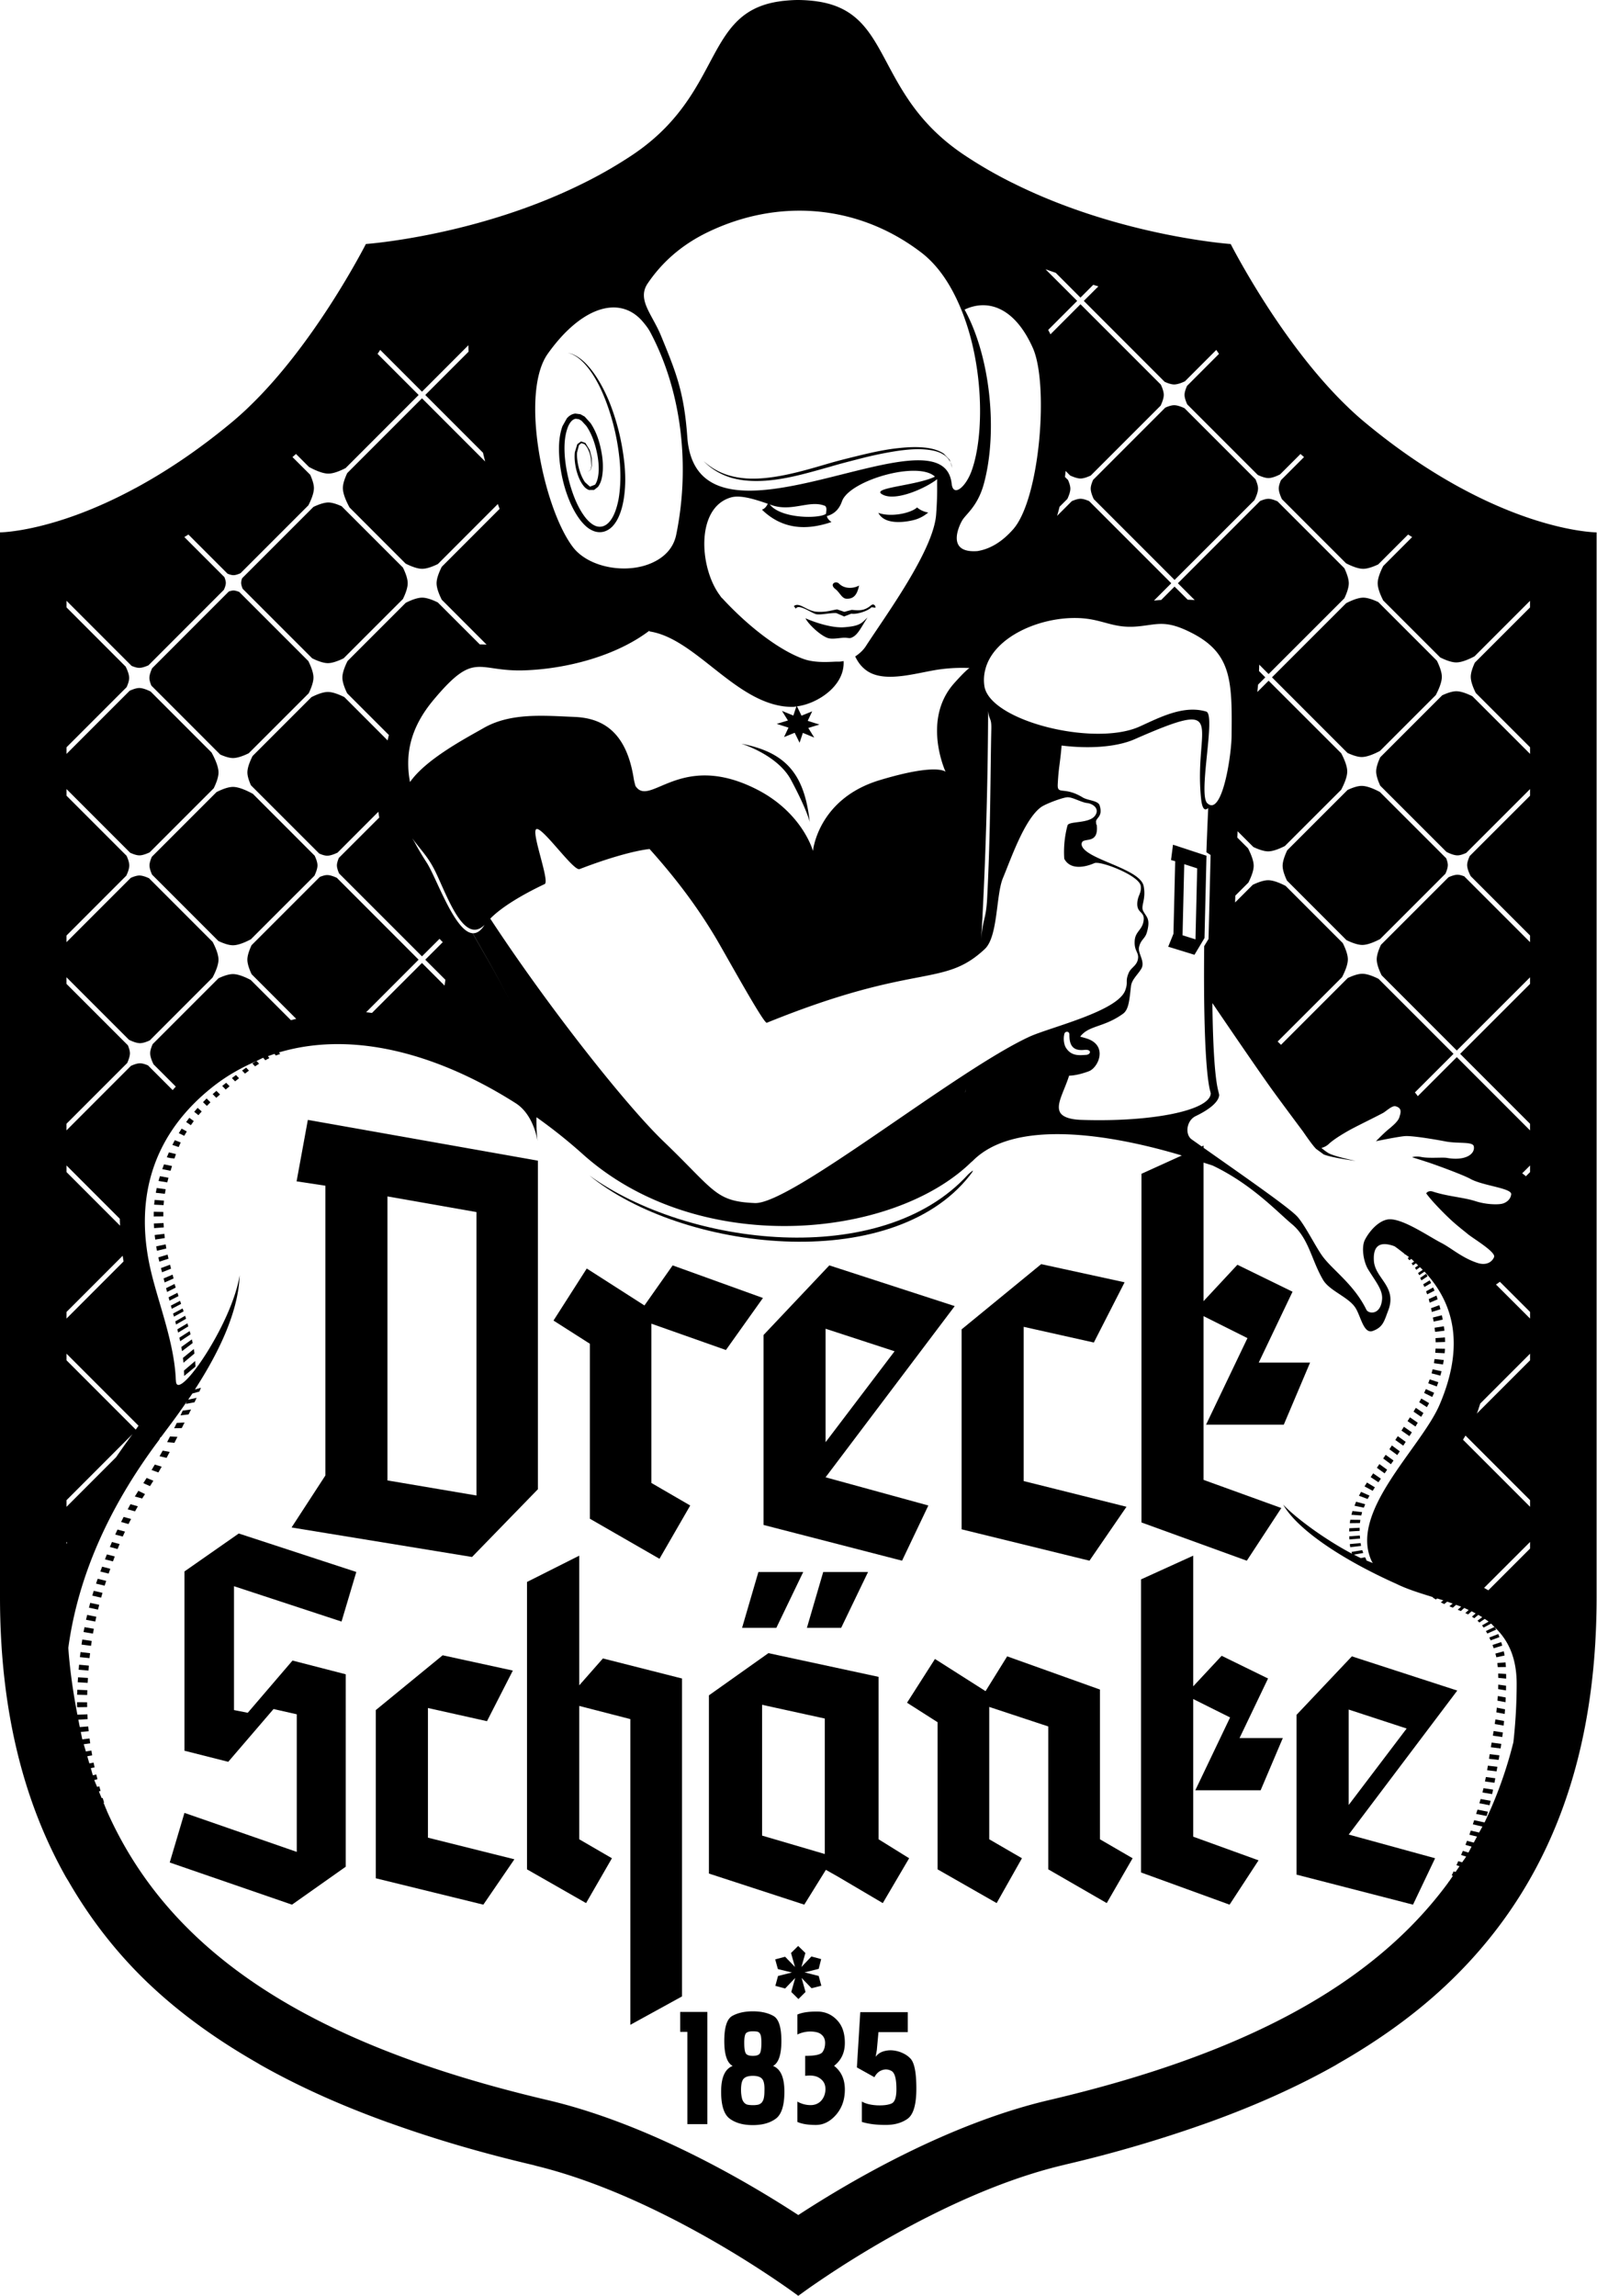 <svg xmlns="http://www.w3.org/2000/svg" width="167" height="240" xml:space="preserve"><path d="M123.859 42.667c-.344-.154-.747-.308-1.072-.308-.282 0-.622.118-.934.254l-7.546 7.55c-.131.303-.25.639-.25.915 0 .331.158.752.317 1.096l8.452 8.451 8.353-8.342c.181-.371.375-.847.375-1.223 0-.29-.127-.639-.262-.956l-7.433-7.437zM140.919 82.577l-6.313 6.309c-.236.503-.48 1.128-.48 1.617 0 .466.223 1.06.453 1.549l6.223 6.223c.503.245 1.146.503 1.658.503.584 0 1.335-.34 1.857-.611l6.835-6.834c.129-.299.248-.629.248-.905 0-.213-.077-.462-.169-.708l-6.938-6.933c-.517-.272-1.295-.634-1.897-.634-.442-.002-1.006.206-1.477.424zM23.03 78.876c.439.195.929.367 1.332.367.503 0 1.141-.253 1.645-.498l6.277-6.277c.24-.503.494-1.137.494-1.639 0-.531-.281-1.21-.534-1.722l-7.229-7.229c-.204-.081-.421-.149-.598-.149-.15 0-.317.045-.489.104l-8.021 8.025c-.145.326-.285.702-.285 1.01 0 .244.095.529.204.801l7.204 7.207zM32.645 68.818c.503.245 1.142.503 1.645.503.498 0 1.132-.258 1.635-.499l6.209-6.205c.245-.502.499-1.145.499-1.648 0-.502-.253-1.137-.499-1.639l-6.413-6.414c-.453-.199-.965-.389-1.382-.389-.471 0-1.073.231-1.562.462l-7.455 7.455a1.44 1.44 0 0 0-.104.485c0 .189.072.411.159.62l7.268 7.269zM22.645 82.799l-6.767 6.766c-.131.298-.244.63-.244.901 0 .294.126.647.267.964l6.938 6.939c.484.227 1.06.444 1.521.444.589 0 1.35-.348 1.871-.621l6.648-6.644c.159-.336.321-.757.321-1.087 0-.304-.145-.689-.294-1.01l-6.458-6.463c-.489-.272-1.413-.729-2.088-.729-.528.001-1.203.282-1.715.54zM144.131 62.939c-.488-.231-1.101-.462-1.571-.462-.563 0-1.273.313-1.794.58l-7.754 7.749 7.899 7.904c.475.217 1.037.425 1.485.425.606 0 1.391-.362 1.907-.634l5.837-5.838c.272-.516.634-1.304.634-1.911 0-.516-.266-1.173-.517-1.684l-6.126-6.129zM24.008 113.55l-.358-.362-.412.332.363.375zM17.391 130.512l-.068-.431-.991.205.081.461zM10.72 166.509l-.919-.214-.155.504.929.212zM149.702 143.564l.918.24.127-.461-.937-.204zM26.033 111.916l-.295-.313-.425.308.303.318zM17.188 128.977l-1.015.126.023.168.036.307 1.001-.157-.032-.285zM150.127 140.317l.991-.032-.017-.475-.988.072zM149.946 142.5l.951.136.082-.467-.965-.104zM24.996 112.709l-.322-.332-.422.318.331.344zM150.113 141.033l-.025.38.98.049.033-.411.003-.06-.985-.017zM149.728 137.147l.898-.286-.113-.424-.87.316zM20.263 117.192l-.467-.34-.331.444.494.326zM20.748 116.576l.344-.389-.426-.376-.358.412zM23.007 114.411l-.376-.38-.394.344.381.385zM148.949 134.537l.703-.411-.144-.29-.68.417zM19.534 118.279l-.54-.299-.298.475.57.277zM149.239 135.304l.771-.386-.145-.334-.739.402zM9.303 168.058l.946.204.127-.504-.942-.203zM149.919 138.152l.951-.204-.096-.457-.937.236zM149.502 136.177l.834-.353-.121-.389-.813.367zM149.132 133.152l-.625.436.131.257.643-.426zM150.069 139.225l.978-.118-.06-.465-.973.154zM22.006 115.23l-.402-.402-.376.39.407.388zM19.239 143.271l.023.565 1.177-.979-.031-.584zM19.982 147.337l-.874.123-.235.498.846-.101zM17.781 132.205l-.951.354.113.439.942-.376zM19.302 148.7l-.815.045-.276.557.797-.018zM20.267 141.02l-1.137.927.055.507 1.15-.964zM19.833 139.145l-1.074.687.081.372 1.088-.72zM19.597 138.334l-1.051.625.081.344 1.065-.648zM18.555 150.199l-.779-.036-.298.589.76.077zM20.063 140.014l-1.105.797.078.43 1.113-.847zM12.509 161.409l-.801-.218-.218.522.806.217zM13.705 158.786l-.775-.213-.267.53.775.213zM8.066 177.161l1.051.027.014-.503-1.047-.044zM13.071 160.104l-.784-.212-.24.521.788.211zM12.002 162.704l-.824-.213-.204.516.838.213zM19.361 137.545l-1.032.585.081.33 1.046-.602zM16.037 154.792l-.702-.295-.349.544.698.312zM14.416 157.459l-.775-.217-.289.539.77.207zM16.907 153.32l-.72-.221-.336.569.711.255zM15.163 156.183l-.693-.34-.371.597.77.205zM17.418 152.4l.331-.626-.738-.134-.326.589zM18.243 121.104l.158-.46-.738-.182-.218.516.399.086zM11.536 163.994l-.856-.222-.191.508.87.217zM10.072 169.008l-.955-.195-.122.512.968.186zM18.899 119.429l-.62-.24-.254.499.657.217zM10.942 165.761l.163-.503-.888-.222-.176.507zM8.057 177.939v.526l1.06-.014-.01-.503zM9.814 170.263l-.978-.167-.1.511.983.163zM9.42 172.817l-1.001-.118-.063.53 1.005.104zM9.592 171.536l-.987-.15-.081.53.996.131zM17.328 124.316l-.938-.128-.099.5.951.108zM18.555 135.141l-.928.47.099.354.942-.477zM17.102 127.849l-1.015.049.027.485 1.015-.076zM18.252 134.218l-.888.442.109.395.901-.457zM18.828 135.983l-.961.497.095.336.974-.512zM19.094 136.78l-.996.53.095.326 1.01-.552zM17.617 123.116l-.896-.163-.145.498.915.15zM17.146 125.507l-.973-.076-.054.498.987.05zM17.989 121.889l-.838-.173-.181.499.865.172zM142.69 155.38l.853.463.23-.367-.828-.498zM156.473 179l.872.171.038-.488-.861-.173zM156.305 180.222l.933.163.045-.48-.905-.168zM156.59 177.781l.843.158.021-.494-.822-.153zM156.109 181.437l.984.144.063-.477-.965-.153zM155.901 182.649l1.015.127.073-.48-1.007-.135zM156.664 176.572l.818.135.008-.493-.814-.113zM145.291 151.499l.824.607.262-.394-.828-.611zM145.906 150.525l.832.598.259-.399-.828-.593zM65.29 48.406c-.244-2.251-.779-4.466-1.64-6.558-.443-1.037-.968-2.047-1.638-2.958-.336-.453-.708-.887-1.142-1.25-.435-.358-.938-.662-1.495-.756.553.126 1.033.448 1.436.824.408.376.756.816 1.068 1.273.621.924 1.096 1.943 1.49 2.98a23.938 23.938 0 0 1 1.455 6.49c.081 1.1.072 2.215-.073 3.297a8.103 8.103 0 0 1-.367 1.581c-.177.503-.417.992-.771 1.336-.353.349-.801.489-1.276.334-.408-.135-.824-.516-1.142-.923-.647-.847-1.095-1.871-1.431-2.908a15.74 15.74 0 0 1-.68-3.225c-.099-1.073-.09-2.21.263-3.198.167-.479.479-.938.874-.969l.308.042.282.163.507.552c.598.875.947 1.948 1.15 3.021.1.535.153 1.078.141 1.622-.028.525-.109 1.096-.38 1.49l-.535.208-.525-.472c-.299-.435-.499-.959-.64-1.485-.135-.53-.221-1.078-.185-1.622l.199-.756.253-.213.313.1c.384.362.569.928.678 1.463l.06.824-.096.403-.322.217.34-.208.123-.408-.014-.847-.208-.825-.453-.742-.458-.159-.389.286-.259.847c-.063.575.005 1.155.123 1.712.131.557.322 1.109.648 1.607.167.245.354.494.706.625l.535-.004.407-.317c.386-.53.458-1.132.503-1.703a7.865 7.865 0 0 0-.099-1.726c-.187-1.127-.517-2.255-1.178-3.242l-.616-.68-.448-.249-.525-.068c-.371.032-.688.258-.892.502l-.458.815c-.403 1.136-.407 2.31-.317 3.451.104 1.137.33 2.265.68 3.356.362 1.083.829 2.147 1.553 3.08.376.453.801.901 1.467 1.118.29.091.652.109.973.014.326-.095.612-.286.833-.502.444-.453.702-1.006.893-1.559.19-.552.304-1.119.376-1.689.151-1.139.133-2.28.015-3.412zM155.708 183.858l1.004.114.083-.48-1.015-.122zM93.555 46.889c-1.159.145-2.296.394-3.428.661-1.122.276-2.255.548-3.37.87-2.219.647-4.442 1.322-6.729 1.549-1.141.113-2.305.095-3.419-.172a6.718 6.718 0 0 1-3.021-1.59c.801.842 1.847 1.445 2.975 1.762 1.132.313 2.324.358 3.487.281 2.342-.172 4.583-.856 6.812-1.476 1.104-.331 2.229-.607 3.348-.897a39.489 39.489 0 0 1 3.382-.702c1.138-.176 2.292-.29 3.434-.163.566.068 1.132.194 1.617.498.489.29.834.806.924 1.381l-.262-.829-.608-.635c-.489-.335-1.073-.498-1.644-.593-1.17-.172-2.343-.082-3.498.055zM155.512 185.05l.983.122.091-.481-.997-.117zM87.469 64.094l.804.349.749-.294c.602.104 1.751-.29 2.114-.67l.358.04c.167.055-.037-.561-.435-.221-.734.629-1.386.499-1.998.457l-.77.205-.747-.255c-.453.046-1.086.313-2.114.245-1.124-.077-1.817-1.055-2.414-.593l.203.271c.294-.57 1.708.512 2.16.585.527.08 1.56-.177 2.09-.119zM91.849 53.609c.733 1.44 3.248.87 3.708.752.923-.231 1.508-.788 1.508-.788s-.644-.068-1.165-.53c-.629.603-2.761 1.056-4.051.566zM146.554 149.547l.828.58.255-.399-.828-.58zM87.36 61.581c.457.353.67.974 1.137 1.004.674.036 1.119-.28 1.335-1.376-.538.304-1.485.408-2.097-.204-.339-.339-1.05.059-.375.576zM142.351 158.42l.086-.349-1.009-.118-.11.394zM88.973 66.685c.701-.235 1.009-.996 1.744-2.138-.616.58-.752.901-2.461 1.024-1.217.086-2.916-.453-4.029-.938.312.63 1.531 1.771 2.306 2.052.464.171 1.154.008 1.688-.018.366-.018.584.077.752.018zM143.334 154.411l.811.54.257-.377-.809-.556zM154.701 188.506l1.065.204.113-.463-1.047-.189zM155.285 186.227l.993.136.086-.474-.983-.128zM142.279 161.305l-1.124.104.006.09.036.235 1.13-.13-.036-.205zM154.361 189.62l1.101.218.127-.449-1.086-.217zM155.02 187.378l1.014.168.1-.467-1.001-.154zM143.981 153.438l.811.58.263-.381-.811-.589zM144.64 152.464l.809.598.273-.385-.821-.599zM141.64 157.405l.979.199.139-.362-.949-.259zM142.179 160.031v-.325l-1.079.05-.012.339zM155.531 170.761l.924-.408-.131-.23c-.02-.014-.034-.031-.046-.044l-.897.42.15.262zM149.104 145.208l-.182.403.848.421.198-.433zM143.207 156.341l-.88-.39-.221.408.911.339zM149.353 144.606l.893.331.163-.449-.907-.294zM156.668 174.941l.008.457.824.078-.004-.49zM122.455 89.905l.438.123-.185 7.59-.548 1.349 2.745.843 1.051-1.752.208-8.605-3.502-1.15-.207 1.602zm1.382.43 1.354.439-.177 7.423-1.354-.426.177-7.436zM26.671 111.472l.421-.276-.258-.29c-.041.018-.082.041-.123.059l-.326.204.286.303zM142.196 160.516l-1.1.083.013.325 1.115-.09zM147.188 148.56l.83.566.238-.403-.818-.562zM156.428 173.058l.05.189.859-.189-.039-.227-.05-.213-.876.239zM156.197 172.301l.896-.276-.11-.368-.909.3zM147.813 147.563l.8.548.237-.402-.792-.539zM141.151 159.226l1.059-.014.042-.335-1.051-.01zM156.799 171.137l-.127-.322-.934.363.141.299zM8.161 175.335l-.036.52 1.042.064.031-.512zM148.624 146.195l-.217.386.805.516.232-.421zM77.522 77.745s3.786 1.146 5.195 3.786c1.704 3.184 1.957 4.397 1.957 4.397-.544-4.923-2.405-7.278-7.152-8.183zM9.293 174.117l-1.023-.096-.045.527 1.027.085zM156.576 173.846l.046.428.853-.012-.042-.485zM16.662 131.889l.961-.313-.101-.427-.964.291zM17.079 127.156v-.467l-1.001-.018-.004.493zM18.044 133.243l-.938.399.109.417.937-.413z"/><path fill="none" d="M73.316 59.896a47.38 47.38 0 0 0 1.956 2.36"/><path d="M101.398 122.894c.843-1.068-.153-.131-.153-.131-9.085 10.005-29.394 7.504-39.61.117 9.633 7.882 31.512 10.49 39.763.014z"/><path d="M152.795 51.028c-.022-.014-.05-.023-.072-.036-3.049-1.658-6.459-3.886-10.113-6.938a28.934 28.934 0 0 1-1.331-1.183 8.788 8.788 0 0 1-.354-.339c-3.347-3.202-6.278-7.22-8.438-10.552-.077-.118-.15-.241-.23-.358-2.217-3.469-3.562-6.113-3.562-6.113s-11.63-.82-22.73-6.35c-.159-.077-.313-.149-.467-.231a45.386 45.386 0 0 1-4.628-2.699c-2.763-1.839-4.539-3.841-5.865-5.792C95 10.435 95 10.43 95 10.426c-3.306-4.86-3.805-9.375-9.402-10.258h-.01a11.515 11.515 0 0 0-.598-.082h-.004A15.558 15.558 0 0 0 83.478 0c-.547 0-1.032.041-1.507.086h-.01c-.203.022-.403.05-.594.082h-.008c-5.598.883-6.101 5.398-9.403 10.258-.004.004-.004.009-.008.009-1.327 1.952-3.102 3.954-5.86 5.792a46.225 46.225 0 0 1-4.633 2.699c-.155.082-.308.154-.463.231-11.101 5.53-22.731 6.35-22.731 6.35s-1.345 2.645-3.564 6.113l-.231.358c-2.156 3.333-5.09 7.35-8.433 10.552-.118.118-.235.226-.353.339-.439.408-.883.806-1.332 1.183-3.659 3.053-7.065 5.281-10.117 6.938-.023.013-.045.022-.073.036C5.648 55.634 0 55.652 0 55.652V166.953c0 11.848 2.473 21.431 6.897 29.274.086.146.177.286.263.43 2.296 3.978 5.068 7.528 8.333 10.648.009 0 .009.009.018.014 3.32 3.165 7.147 5.897 11.345 8.302.149.086.29.177.435.258 4.013 2.265 8.387 4.212 13.071 5.91.141.055.285.101.425.149 4.683 1.682 9.634 3.13 14.874 4.361.15.032.295.083.44.118 4.782 1.173 9.533 3.161 13.713 5.271.154.078.313.155.462.231a104.683 104.683 0 0 1 11.866 7.12c.082.054.136.094.209.145.706.499 1.127.811 1.127.811s.417-.312 1.124-.811c.072-.051.126-.091.208-.145a104.59 104.59 0 0 1 11.866-7.12c.105-.051.208-.104.308-.153 4.349-2.206 9.331-4.299 14.322-5.468a3.29 3.29 0 0 1 .094-.026 136.406 136.406 0 0 0 15.196-4.481c4.683-1.698 9.059-3.645 13.071-5.908.145-.087.286-.178.435-.26 4.054-2.328 7.752-4.959 10.996-7.992a.121.121 0 0 1 .031-.028c9.978-9.352 15.83-22.327 15.83-40.651V55.653c-.001-.001-5.653-.019-14.164-4.625zm-44.787-14.647c1.684 3.782.747 15.779-2.066 18.954-1.2 1.358-2.45 2.065-3.727 2.272-3.325.254-1.917-2.667-1.59-3.215.408-.679 1.617-1.472 2.26-3.822 1.467-5.403.702-13.275-2.019-18.207 2.389-1.127 5.22-.293 7.142 4.018zm10.755 29.118c2.184-.159 2.981-.793 5.79.629 4.238 2.137 4.306 4.991 4.234 10.856-.023 1.589-.58 5.566-1.514 6.807-.302.407-.642.53-1.022.176-1.001-.914.928-9.27-.117-9.583-2.401-.72-4.956.666-6.977 1.571-4.732 2.125-15.643-.583-16.217-4.23a4.258 4.258 0 0 1 .09-1.72c.829-3.402 5.688-5.557 9.791-5.394-3.718-.15-.14-.005.439.018-.077-.005-.203-.009-.439-.018 2.477.099 3.497 1.064 5.942.888zm7.392 23.591.439.285-.217 8.781-.453.744c-.077 7.323.117 12.839.574 14.95l.113.443c-.06 1.784-6.137 3.025-13.568 2.772-1.001-.036-1.944-.253-2.215-.833-.396-.852.448-2.138.969-3.786.634-.018 1.322-.19 2.052-.457 1.018-.372 2.046-2.709-.213-3.429-.271-.085-.499-.145-.68-.194.912-1.205 2.443-.934 4.463-2.382.62-.44.679-1.414.85-2.899.083-.693.698-1.183 1.075-1.812.439-.733-.358-1.612-.241-2.223.168-.833.625-.893.82-1.563.443-1.521-.097-1.644-.399-2.306-.235-.511.334-1.177.072-2.545-.367-1.916-6.431-2.839-6.496-4.402-.004-.045.019-.068.023-.109.135-.647 1.785.231 1.567-1.871-.005-.045-.046-.059-.06-.099-.008-.064 0-.109-.013-.177-.096-.499.766-.548.371-1.789-.159-.508-1.227-.503-1.752-.82-1.988-1.218-2.681-.213-2.627-1.387.096-1.851.246-2.128.404-4.048 2.785.348 5.715.186 7.64-.662 10.083-4.424 6.134-1.436 6.949 6.246.117 1.087.398 1.268.742.946a471.005 471.005 0 0 0-.189 4.626zm15.177 28.931c.851-.453 2.441-1.223 3.289-1.676.326-.177.949-.797 1.312-.702.752.199.512.752.4 1.146-.133.449-.748.942-1.197 1.313-.457.38-1.249 1.195-1.249 1.195s2.554-.535 3.156-.539c.927-.009 3.207.385 4.117.561 1.305.253 2.854-.013 2.957.512.159.819-.888 1.55-2.822 1.209-.411-.077-1.883.068-2.647-.091-.626-.123-.985.022-.985.022s.672.208 1.537.489c.811.257 3.832 1.363 4.568 1.779 1.302.722 4.33.957 4.259 1.608-.063.571-.559.896-.961.988-.485.107-1.667.085-2.753-.264-1.273-.413-2.895-.489-4.472-1.006-.506-.163-.701.182-.701.182.449.635 1.427 1.671 2.334 2.54.841.811 1.716 1.458 2 1.704.522.448 2.981 1.889 2.763 2.418-.24.584-.892.888-1.729.615-1.611-.521-2.735-1.557-3.813-2.11-1.381-.71-4.211-2.69-5.611-2.432-.974.177-1.896 1.232-2.35 2.115-.409.793-.141 2.333.34 3.111.805 1.304 1.525 2.138 1.452 3.098-.136 1.698-1.427 1.553-1.643 1.105-1.31-2.673-3.548-4.148-4.612-5.625-.705-.979-1.788-3.175-2.59-4.085-.797-.901-5.23-3.981-9.822-7.215v-.235l-.2.096c-.344-.245-.688-.489-1.037-.734-.721-.507-.566-1.929.367-2.418.032-.014.05-.028.077-.04 1.502-.721 2.403-1.522 2.426-2.207l-.149-.625c-.329-1.518-.514-4.688-.563-8.964 2.396 3.521 4.609 6.753 6.008 8.723.707.992 2.298 3.13 3.46 4.688.286.417.979 1.423 1.341 1.79a.22.22 0 0 1 .024.031h.004l.8.585c.785.339 3.343.679 3.343.679s-2.177-.448-2.816-.801c-.2-.109-.471-.313-.761-.553.244-.067.521-.181.775-.421.608-.572 1.903-1.306 2.374-1.559zm14.303 48.224a8.457 8.457 0 0 0-.444-.253l4.811-4.805v.692l-4.367 4.366zm4.366-8.731-7.012-7.011c.081-.146.177-.294.258-.435l6.754 6.752v.694zm-5.586-9.729a.418.418 0 0 0 .038-.068c.141-.339.225-.665.34-1l5.208-5.209v.693l-5.586 5.584zm5.586-9.95-3.569-3.563c.158-.068.271-.195.417-.277l3.152 3.148v.692zm0-15.309-.439.436a3.317 3.317 0 0 0-.385-.309l.824-.819v.692zm-81.066 3.235c-4.162-.177-4.162-1.276-9.542-6.44-3.963-3.799-12.178-14.216-18.125-23.292 1.149-1.177 3.243-2.455 5.688-3.614.571-.271-1.462-5.484-.865-5.744.625-.271 3.882 4.421 4.516 4.181 2.857-1.105 5.62-1.907 7.319-2.101 2.563 2.858 4.805 5.761 6.847 9.162 1.006 1.672 5.091 9.13 5.413 9.003 15.729-6.39 18.4-3.6 22.793-7.708 1.4-1.309 1.16-5.653 1.898-7.419.833-1.992 2.233-6.104 3.963-7.4.481-.358 2.273-1.019 2.767-1.046.526-.036 1.45.529 2.047.598.666.068 1.376.62.85 1.332-.633.855-2.752.53-2.875 1.019a10.682 10.682 0 0 0-.339 3.474c.571 1.114 1.979.974 3.152.462.625-.273 4.702 1.294 4.847 2.39.099.779-.345.992-.364 1.857-.018 1.001.789.806.667 1.739-.131 1.032-.884 1.127-.938 2.16-.055 1.029.417 1.142.354 1.79-.083.787-.721.938-.978 1.535-.395.952-.028.883-.354 1.807-.789 2.229-7.895 3.881-10.042 4.873-7.77 3.6-24.943 17.54-28.699 17.382zM45.367 73.125c4.348-5.186 4.498-2.867 9.511-3.052 4.33-.154 9.51-1.472 13.042-4.154-.012.028-.008.06-.018.086 4.978.72 9.271 7.971 15.042 7.89.099 0 .226-.036.334-.05l-.316.956-1.191-.489.624 1.005-1.173.353 1.231.39-.465.992 1.113-.453.512 1.041.344-1.028 1.19.49-.625-1.006 1.17-.354-1.228-.389.467-.992-1.115.453-.475-.979c2.043-.235 5.032-2.092 4.873-4.732-.19.036-.385.072-.572.063-.515-.027-2.245.218-3.631-.285-2.515-.907-5.752-3.361-8.551-6.414.018.027.031.063.055.086-.091-.1-.159-.195-.246-.299.064.072.123.141.191.213-2.31-2.768-2.827-9.344.956-10.462.946-.281 2.354.126 3.872.657-.131.268-.312.516-.611.616 2.061 2.002 4.534 2.229 7.274 1.292-.223-.154-.439-.358-.485-.621.706-.195 1.268-.648 1.581-1.544.765-2.183 7.938-4.262 9.723-2.577-2.046.987-7.092 1.164-5.367 1.924 1.386.611 4.33-.688 5.584-1.648.004.009.014.018.018.032-.032.621.051 1.44-.112 3.646-.272 3.772-5.299 10.588-7.365 13.786-.28.425-.67.775-1.1 1.055.276.567.638 1.106 1.268 1.527 1.956 1.304 5.384.104 7.676-.19a17.068 17.068 0 0 1 3.013-.127c-.137.078-.53.386-1.599 1.581-3.424 3.832-.906 9.266-.906 9.266s-.87-.941-6.88.87c-6.485 1.953-6.988 7.405-6.988 7.405s-1.101-4.072-6.028-6.512c-7.931-3.936-11.023 2.028-12.536-.286-.064-.253-.136-.493-.181-.774-.807-5.158-3.528-6.335-6.214-6.44-3.134-.123-6.63-.471-9.475 1.159-1.797 1.032-6.027 3.233-7.704 5.653-.496-2.692-.116-5.532 2.493-8.63zm50.961-46.734c1.865 1.421 3.21 3.569 4.189 5.964 2.364 5.756 2.435 13.152 1.083 16.871-.64 1.757-1.931 2.753-2.083 1.345-.92-8.542-26.64 9.089-27.646-4.892-.339-4.742-1.191-6.784-2.749-10.584-.412-1.005-.969-1.875-1.358-2.69-.454-.951-.657-1.825-.06-2.74 1.504-2.233 3.56-4.067 6.309-5.395 7.395-3.567 15.729-2.907 22.315 2.121-6.586-5.028 6.344 4.841 0 0zm6.902 67.468c-.119 2.323-.463 2.142-.626 4.33-.004.009-.004.022-.004.036v-.019c0-.004 0-.013.004-.018.412-6.943.693-15.322.725-23.868.104 1.006.361.675.335 1.871-.108 4.597-.069 10.562-.434 17.668zm-1.595-24.009.658.042.326.026c-.291-.04-.648-.05-.984-.068zM86.38 53.709c-.669.525-4.705.54-5.886-.978 2.241.896 4.148-.544 5.806.163.177.209.113.426.08.815zm-26.489 3.456c-3.084-4.095-5.539-16.06-2.609-20.186 3.529-4.963 7.582-6.191 9.982-3.297.253.303.507.62.725 1.023 3.361 6.304 4.167 14.14 2.726 21.183-.294 1.44-1.268 2.374-2.491 2.93-2.676 1.236-6.684.538-8.333-1.653zM44.62 90.173a29.694 29.694 0 0 1-1.291-2.179c-.063-.114-.14-.213-.199-.332.027.036.05.06.072.096.987 1.317 1.635 1.893 2.41 3.527 1.25 2.641 2.958 7.491 5.068 5.389l-.036.05c-.394.616-.801.856-1.213.829 1.363 2.418 2.799 4.806 3.985 7.315-1.187-2.509-2.631-4.896-3.999-7.315-1.862-.13-3.779-5.815-4.797-7.38zm56.403 23.577c-.031.132-.063.322-.09.412-.009.009-.009.022-.019.032.037-.141.073-.286.109-.444zm10.417-4.266c-.149-.263-.285-.843-.135-1.417.066-.276.521-.322.521.09 0 .893.203 1.744 1.557 1.595.814-.091.706.489.191.52-.707.041-1.567.163-2.134-.788zM6.957 62.804l6.807 6.806c.271.109.557.204.802.204.29 0 .643-.126.96-.266l7.88-7.886c.109-.235.208-.507.208-.733 0-.183-.068-.395-.149-.599l-4.189-4.189c.141-.081.286-.177.426-.263l4.089 4.09c.213.086.435.158.625.158.217 0 .493-.099.733-.203l7.097-7.097c.267-.521.58-1.241.58-1.807 0-.417-.186-.928-.385-1.386l-1.856-1.853c.122-.113.249-.212.367-.326l1.358 1.359c.507.276 1.377.697 2.029.697.566 0 1.282-.313 1.803-.58l7.636-7.64-4.297-4.298a9.39 9.39 0 0 0 .276-.417l4.371 4.371 4.855-4.86c0 .222.008.453.013.68l-4.524 4.524 6.036 6.037c.072.308.145.621.227.919l-6.607-6.608-7.818 7.817c-.231.49-.457 1.091-.457 1.563 0 .652.425 1.526.697 2.029l5.87 5.874c.515.253 1.191.539 1.726.539.502 0 1.141-.253 1.644-.499l6.267-6.272c.064.182.127.335.187.507l-6.051 6.056c-.254.511-.54 1.186-.54 1.716 0 .534.286 1.214.543 1.725l4.688 4.693c-.235-.01-.479-.024-.706-.018l-4.398-4.394c-.498-.245-1.137-.499-1.634-.499-.53 0-1.205.281-1.717.539l-6.087 6.087c-.253.511-.539 1.191-.539 1.726 0 .502.254 1.141.498 1.644l4.366 4.366c-.054.185-.09.376-.132.565l-4.529-4.533c-.517-.253-1.187-.535-1.716-.535-.535 0-1.209.286-1.721.54l-6.16 6.16c-.254.511-.539 1.187-.539 1.716 0 .403.176.893.367 1.336l7.142 7.138c.281.123.584.227.838.227.33 0 .747-.163 1.082-.322l4.271-4.275c.022.212.054.407.09.606l-4.231 4.226c-.104.267-.199.544-.199.775 0 .258.108.562.226.842l8.669 8.668 1.839-1.834c.109.136.226.231.334.354l-1.829 1.83 2.105 2.101c-.027.199-.054.403-.085.607l-2.364-2.364-5.227 5.221c-.204-.018-.412-.059-.616-.068l5.493-5.498-8.55-8.556c-.322-.149-.702-.29-1.01-.29-.235 0-.508.091-.77.195l-7.143 7.142c-.217.479-.435 1.051-.435 1.508s.217 1.037.444 1.521l4.665 4.666c-.186.041-.367.095-.553.139l-4.208-4.207c-.521-.272-1.273-.612-1.857-.612-.457 0-1.033.213-1.508.435l-6.884 6.884c-.141.317-.263.666-.263.956 0 .354.177.807.354 1.159l2.328 2.329c-.118.117-.218.244-.332.363l-2.581-2.583c-.286-.117-.575-.218-.829-.218-.286 0-.639.127-.952.268l-6.739 6.744v-.692l6.345-6.345c.149-.33.29-.716.29-1.024 0-.253-.1-.547-.213-.829l-6.422-6.422v-.693l6.536 6.535c.353.177.802.354 1.155.354.312 0 .693-.141 1.019-.29l6.563-6.567c.271-.516.621-1.282.621-1.87 0-.585-.34-1.341-.607-1.856l-6.657-6.658c-.326-.149-.702-.286-1.006-.286-.272 0-.598.114-.901.245l-6.721 6.722v-.694l6.25-6.254c.163-.339.313-.747.313-1.073 0-.304-.136-.684-.285-1.01L6.957 83.18v-.693l6.658 6.658c.317.14.67.271.964.271.322 0 .734-.158 1.069-.313l6.703-6.703c.245-.502.499-1.145.499-1.648 0-.674-.458-1.599-.729-2.092l-6.372-6.372c-.358-.177-.82-.367-1.182-.367-.308 0-.684.141-1.006.285l-6.603 6.603v-.693l6.282-6.282c.141-.316.267-.674.267-.964 0-.366-.19-.829-.367-1.187l-6.182-6.187v-.692zm0 98.384.068.066c-.027.051-.045.104-.068.155v-.221zm0-3.674v-.693l6.898-6.902a79.715 79.715 0 0 0-1.712 2.406l-5.186 5.189zm0-35.68 5.571 5.571c0 .235.018.479.027.721l-5.598-5.6v-.692zm5.869 9.438.095.594-5.964 5.969v-.692l5.869-5.871zm-5.869 10.236 7.527 7.528c-.009.009-.009.017-.014.026-.095.127-.181.253-.276.381l-7.237-7.242v-.693zm102.758 78.022c-10.485 2.454-20.72 8.423-26.237 12.019-5.521-3.596-15.751-9.561-26.227-12.019-24.683-5.794-39.43-15.26-46.069-30.21l-.063-.181-.009.004c-.1-.231-.186-.467-.281-.696l.054-.023-.149-.479-.1.03c-.095-.235-.199-.471-.29-.706l.172-.054-.136-.485-.227.064c-.091-.245-.208-.471-.294-.72l.33-.083-.122-.493-.354.086c-.082-.244-.141-.502-.217-.747l.394-.086-.104-.498-.439.086a20.354 20.354 0 0 1-.217-.752l.512-.09-.086-.504-.575.096c-.068-.259-.158-.498-.222-.757l.675-.091-.068-.511-.757.095c-.063-.249-.104-.521-.163-.774l.829-.077-.05-.503-.878.068c-.059-.253-.1-.517-.154-.771l.974-.059-.023-.43-.004-.073-1.046.041c-.43-2.237-.774-4.542-.951-6.983 1.01-7.459 4.239-14.732 9.483-21.726.068-.09.096-.199.159-.29.027-.014.049-.004.082-.055.484-.661 1.522-2.001 2.685-3.699l-.118.263.906-.168.222-.467-.888.195c.15-.218.294-.422.448-.652l.729-.194.163-.404-.633.183c2.187-3.376 4.533-7.817 4.682-11.931-.851 5.213-6.517 13.307-6.662 11.073-.004-.076-.013-.112-.018-.185-.158-3.919-1.87-8.085-2.658-11.581-1.726-7.641.408-14.271 6.694-19.149 1.381-1.068 2.822-1.861 4.293-2.513l.108-.068.014.01c.23-.104.462-.241.693-.332l.208.259.435-.223-.154-.199c.231-.086.467-.167.702-.24l.113.167.463-.153-.114-.172c8.22-2.437 17.287.557 24.778 5.331 1.925 1.259 2.255 3.976 2.255 3.976s-.145-1.155-.113-2.531a53.81 53.81 0 0 1 4.782 3.809c12.069 10.884 32.36 8.972 40.656.911.063-.06.145-.114.204-.177 4.303-4.321 14.072-2.863 21.84-.543l-4.217 1.915v36.445l11.016 3.999 3.609-5.507-8.134-2.943v-17.116l4.592 2.297-4.33 9.049h8.13l2.749-6.489h-5.371l3.536-7.41-5.765-2.817-3.541 3.804v-14.482c.312.104.651.203.955.308 4.076 1.943 6.743 4.837 8.289 6.124 1.773 1.48 2.02 3.722 3.255 5.827.676 1.147 2.668 1.794 3.383 2.918.57.878.849 2.771 1.821 2.418 1.083-.394 1.191-1.05 1.603-2.12.979-2.522-1.372-3.346-1.493-5.213-.119-1.86.932-1.969 2.159-1.517.35.239.671.503 1.005.756l.092.113.031-.018c.131.096.267.19.394.289l-.149.091.173.227.213-.136c.104.086.19.19.294.281l-.272.177.146.213.313-.213c.075.076.153.148.23.226l-.332.231.134.227.389-.276c.094.09.195.181.284.276l-.484.335.123.227.552-.376c2.972 3.197 4.284 7.563 1.585 13.891-1.929 4.529-9.565 11.236-7.097 16.409.028.063.078.103.109.163l-.031-.015c-.213-.072-.457-.181-.697-.275l.063-.015-.146-.299-.444.087c-.234-.104-.479-.235-.726-.358l.979-.177-.109-.294-1.126.186.065.19c-2.64-1.383-5.764-3.619-7.204-5.133 1.444 2.538 5.955 5.636 11.767 8.249a.25.25 0 0 1 .025.008c1.129.567 2.479.979 3.873 1.414l-.041.026.34.218.141-.108c.213.068.427.131.638.198l-.263.21.36.176.308-.249c.188.063.387.127.578.194l-.348.291.357.145.35-.3c.177.064.348.127.521.195l-.354.316.325.141.354-.325c.159.067.308.14.461.212l-.348.322.29.145.367-.331c.146.072.28.15.422.223l-.386.34.244.163.421-.35c.142.077.276.159.411.24l-.496.366.202.19.559-.375c.135.091.271.185.403.28l-.686.398.169.228.774-.417c.131.104.23.244.354.358l.012-.01.034.054c1.353 1.296 2.276 3.098 2.276 5.879 0 2.098-.121 4.135-.34 6.109a43.835 43.835 0 0 1-3.015 8.396l-1.087-.235-.141.436 1.001.226c-.109.213-.23.422-.346.629l-.868-.203-.149.431.797.195c-.113.213-.223.421-.34.629l-.703-.187-.163.422.64.186c-.113.204-.212.422-.331.62l-.58-.176-.188.429.528.165c-.121.208-.28.398-.411.602l-.409-.123-.193.427.32.099c-.131.205-.276.404-.411.604l-.205-.06-.198.426.127.041c-.141.199-.276.408-.421.611l-.018-.009-.056.109c-7.878 10.725-21.438 17.971-41.724 22.728zm50.286-156.034-5.776 5.774c-.217.471-.425 1.033-.425 1.481 0 .517.268 1.178.522 1.686l5.679 5.679v.693l-6.032-6.028c-.509-.253-1.166-.521-1.681-.521-.445 0-1.007.209-1.478.426l-6.476 6.476c-.218.471-.427 1.032-.427 1.481s.209 1.014.427 1.491l6.92 6.915c.344.177.797.367 1.16.367.276 0 .606-.122.906-.253l6.68-6.676v.693l-6.309 6.303c-.137.313-.269.658-.269.943 0 .362.191.814.368 1.159l6.209 6.209v.694l-6.881-6.88c-.244-.091-.492-.167-.705-.167-.286 0-.634.127-.941.262l-7.063 7.062c-.227.485-.443 1.064-.443 1.522 0 .512.263 1.16.509 1.662l7.865 7.866 7.659-7.653v.693l-7.31 7.309 7.31 7.311v.692l-7.659-7.659-4.08 4.081a3.285 3.285 0 0 0-.304-.39l4.04-4.036-7.84-7.838c-.506-.255-1.174-.531-1.698-.531-.463 0-1.038.217-1.523.444l-6.981 6.983c-.113-.117-.229-.226-.35-.344l6.735-6.729c.267-.517.606-1.273.606-1.861 0-.526-.276-1.192-.531-1.703l-5.982-5.983c-.521-.262-1.249-.588-1.819-.588-.49 0-1.114.244-1.608.479l-1.848 1.848c.004-.235.015-.48.022-.715l1.368-1.368c.258-.517.552-1.209.552-1.752 0-.571-.325-1.304-.588-1.825l-1.124-1.124c.014-.218.022-.439.032-.661l1.648 1.648c.484.227 1.078.453 1.545.453.543 0 1.235-.298 1.748-.557l5.888-5.883c.271-.517.633-1.304.633-1.911 0-.602-.357-1.382-.629-1.902l-7.592-7.585-1.18 1.181c.025-.258.054-.515.079-.774l.757-.757-.659-.661c.004-.227.021-.453.021-.67l.981.986 7.923-7.92c.23-.489.461-1.097.461-1.572 0-.476-.23-1.082-.461-1.571l-6.993-6.993c-.317-.136-.661-.263-.951-.263-.263 0-.566.104-.86.222l-8.604 8.605 1.758 1.761a13.01 13.01 0 0 0-.734-.044l-1.373-1.368-1.4 1.4c-.262.013-.511.041-.755.063l1.812-1.812-8.593-8.592c-.298-.122-.625-.239-.896-.239-.275 0-.611.118-.914.249l-1.537 1.536c.095-.304.177-.63.258-.952l.815-.815c.159-.339.313-.752.313-1.078 0-.271-.113-.602-.241-.901l-.322-.321c.028-.208.046-.412.069-.625l.466.471c.344.158.761.317 1.091.317.327 0 .734-.154 1.073-.313l7.302-7.301c.167-.354.33-.788.33-1.127 0-.326-.149-.733-.308-1.074l-8.401-8.401-3.139 3.143a13.732 13.732 0 0 0-.239-.458l3.033-3.035-3.311-3.306c.363.126.712.249 1.07.371l2.585 2.59 1.335-1.336c.177.05.363.109.54.159l-1.526 1.521 8.456 8.46c.325.145.692.276.993.276.337 0 .772-.163 1.126-.33l3.283-3.284c.087.14.183.281.278.417l-3.343 3.347c-.136.313-.259.652-.259.938 0 .299.135.666.28.992l7.379 7.378c.348.163.774.326 1.108.326.377 0 .852-.195 1.22-.381l2.141-2.138c.117.114.244.213.367.326l-2.413 2.414c-.123.294-.229.603-.229.865 0 .335.163.761.326 1.114l6.713 6.712c.521.263 1.231.575 1.794.575.471 0 1.083-.231 1.571-.462l3.12-3.12c.142.086.29.182.425.263l-3.028 3.03c-.263.521-.576 1.237-.576 1.798 0 .562.313 1.278.576 1.797l5.96 5.957c.507.253 1.164.521 1.681.521.607 0 1.391-.362 1.907-.634l5.806-5.806v.691z"/><path d="m32.192 117.069-1.177 6.423 3.011.457v30.289l-3.537 5.436 18.872 3.085 6.889-7.084v-34.343l-24.058-4.263zm8.324 37.687v-29.688l9.308 1.636v29.628l-9.308-1.576zM68.963 162.948l3.215-5.57-4.066-2.359V138.37l7.799 2.754 3.871-5.439-9.442-3.407-2.949 4.189-6.033-3.863-3.478 5.44 3.804 2.426v18.29zM79.846 139.552v19.859l14.483 3.736 2.75-5.77-10.748-2.948 13.505-17.895-13.112-4.257-6.878 7.275zm6.486 11.209V138.9l7.215 2.355-7.215 9.506zM108.88 132.146l-8.323 6.818v20.904l13.37 3.279 3.872-5.637-10.752-2.687V138.7l7.337 1.64 3.216-6.295zM36.155 175.022l-5.567-1.435-4.678 5.458-1.44-.281v-12.949l11.245 3.696 1.545-5.185-12.292-4.022-5.679 3.967v18.741l4.579 1.159 4.737-5.517 2.428.549v14.385l-11.744-4.077-1.54 5.185 12.785 4.408 5.621-3.968zM50.543 199.104l3.248-4.743-9.041-2.259v-13.556l6.174 1.378 2.704-5.291-7.337-1.598-6.994 5.729v17.582zM71.318 175.462l-8.27-2.097-2.477 2.813v-13.556l-5.462 2.749v30.041l6.177 3.528 2.704-4.687-3.419-1.983v-13.942l5.344 1.378v31.96l5.403-2.97zM83.995 164.326h-4.688l-1.707 5.842h3.582zM90.774 164.326h-4.688l-1.707 5.842h3.582zM86.363 195.463l1.273.72 4.678 2.758 2.755-4.688-3.194-1.983v-16.98l-11.521-2.479-6.223 4.412v18.628l9.973 3.252 2.259-3.64zm-6.671-17.252 6.558 1.436v14.163l-6.558-1.926v-13.673zM97.771 173.42l-2.921 4.574 3.194 2.038v15.38l6.177 3.528 2.645-4.687-3.42-1.983v-13.837l6.174 2.042v14.937l6.113 3.528 2.705-4.687-3.416-1.983v-15.654l-9.701-3.469-2.26 3.638zM128.578 199.104l3.029-4.633-6.833-2.474v-14.389l3.858 1.925-3.637 7.613h6.831l2.32-5.461h-4.525l2.98-6.223-4.851-2.373-2.976 3.193v-13.66l-5.454 2.479v30.637zM135.58 179.262v16.703l12.18 3.139 2.31-4.851-9.035-2.478 11.354-15.051-11.023-3.577-5.786 6.115zm5.454 9.421v-9.974l6.06 1.983-6.06 7.991zM71.127 210.317v2.087h.753v9.643h2.088v-11.73zM82.025 218.651c0-1.487-.398-2.383-1.191-2.687.583-.308.877-1.183.877-2.613 0-1.436-.28-2.31-.837-2.617-.571-.318-1.287-.481-2.151-.481-.86 0-1.577.163-2.147.481-.556.308-.837 1.182-.837 2.617 0 1.431.294 2.306.879 2.613-.806.304-1.209 1.199-1.209 2.687 0 1.471.312 2.422.938 2.852.611.436 1.399.644 2.368.644.974 0 1.762-.208 2.374-.644.622-.43.936-1.381.936-2.852zm-4-6.12c.131-.127.363-.189.698-.189.167 0 .313.008.43.032a.432.432 0 0 1 .281.157.813.813 0 0 1 .145.367c.027.159.041.377.041.643 0 .535-.05.897-.145 1.084-.095.189-.344.284-.751.284-.404 0-.653-.095-.748-.284-.099-.187-.149-.549-.149-1.084-.001-.548.068-.884.198-1.01zm.721 7.532c-.208 0-.385-.014-.535-.041a.695.695 0 0 1-.371-.198 1.037 1.037 0 0 1-.245-.453 3.66 3.66 0 0 1-.104-.774c-.014-.647.077-1.074.263-1.287.185-.208.511-.313.969-.313.461 0 .788.104.969.313.191.213.271.64.245 1.287 0 .315-.028.575-.073.765a1.05 1.05 0 0 1-.217.439.817.817 0 0 1-.368.213 2.624 2.624 0 0 1-.533.049zM88.347 218.438c0-1.073-.372-1.901-1.128-2.486.757-.584 1.128-1.386 1.128-2.396 0-1.033-.276-1.83-.833-2.4-.571-.598-1.278-.892-2.128-.879-.862 0-1.528.104-2.002.313v2.088a3.102 3.102 0 0 1 2.003-.244c.212.054.375.131.502.244.262.208.393.502.393.879 0 .371-.085.693-.271.955-.181.268-.784.398-1.812.398v2.088c.611-.072 1.078-.014 1.404.177.326.186.539.431.639.721.096.294.104.606.022.938a1.69 1.69 0 0 1-.439.815c-.308.294-.693.43-1.16.407a2.748 2.748 0 0 1-1.281-.368v2.13c.475.208 1.104.313 1.897.313.792.013 1.504-.336 2.129-1.042.625-.713.937-1.596.937-2.651zM94.479 214.661a3.132 3.132 0 0 0-.783-.272c-.268-.055-.516-.072-.753-.055a2.783 2.783 0 0 0-.605.118c-.35.122-.603.312-.771.562l.124-.711.171-1.875h3.066v-2.088H89.96l-.354 5.778 1.834 1.024c.195-.377.462-.621.807-.743.338-.113.67-.086.986.095.326.195.491.774.503 1.734.027.956-.145 1.513-.521 1.668-.362.153-.87.213-1.525.185-.652-.041-1.173-.167-1.563-.395v2.13c.68.208 1.491.313 2.419.313.933.013 1.711-.19 2.337-.626.629-.43.941-1.489.941-3.174 0-1.698-.213-2.75-.647-3.171a2.548 2.548 0 0 0-.698-.497zM85.888 207.578l-.276-1.02-1.477-.376 1.477-.367.258-1.019-1.02-.276-1.046 1.1.417-1.463-.756-.737-.748.737.417 1.463-1.032-1.072-1.038.276.281 1.014 1.468.357-1.454.363-.281 1.033 1.024.276 1.054-1.105-.411 1.467.747.739.742-.739-.412-1.467 1.042 1.078z"/></svg>